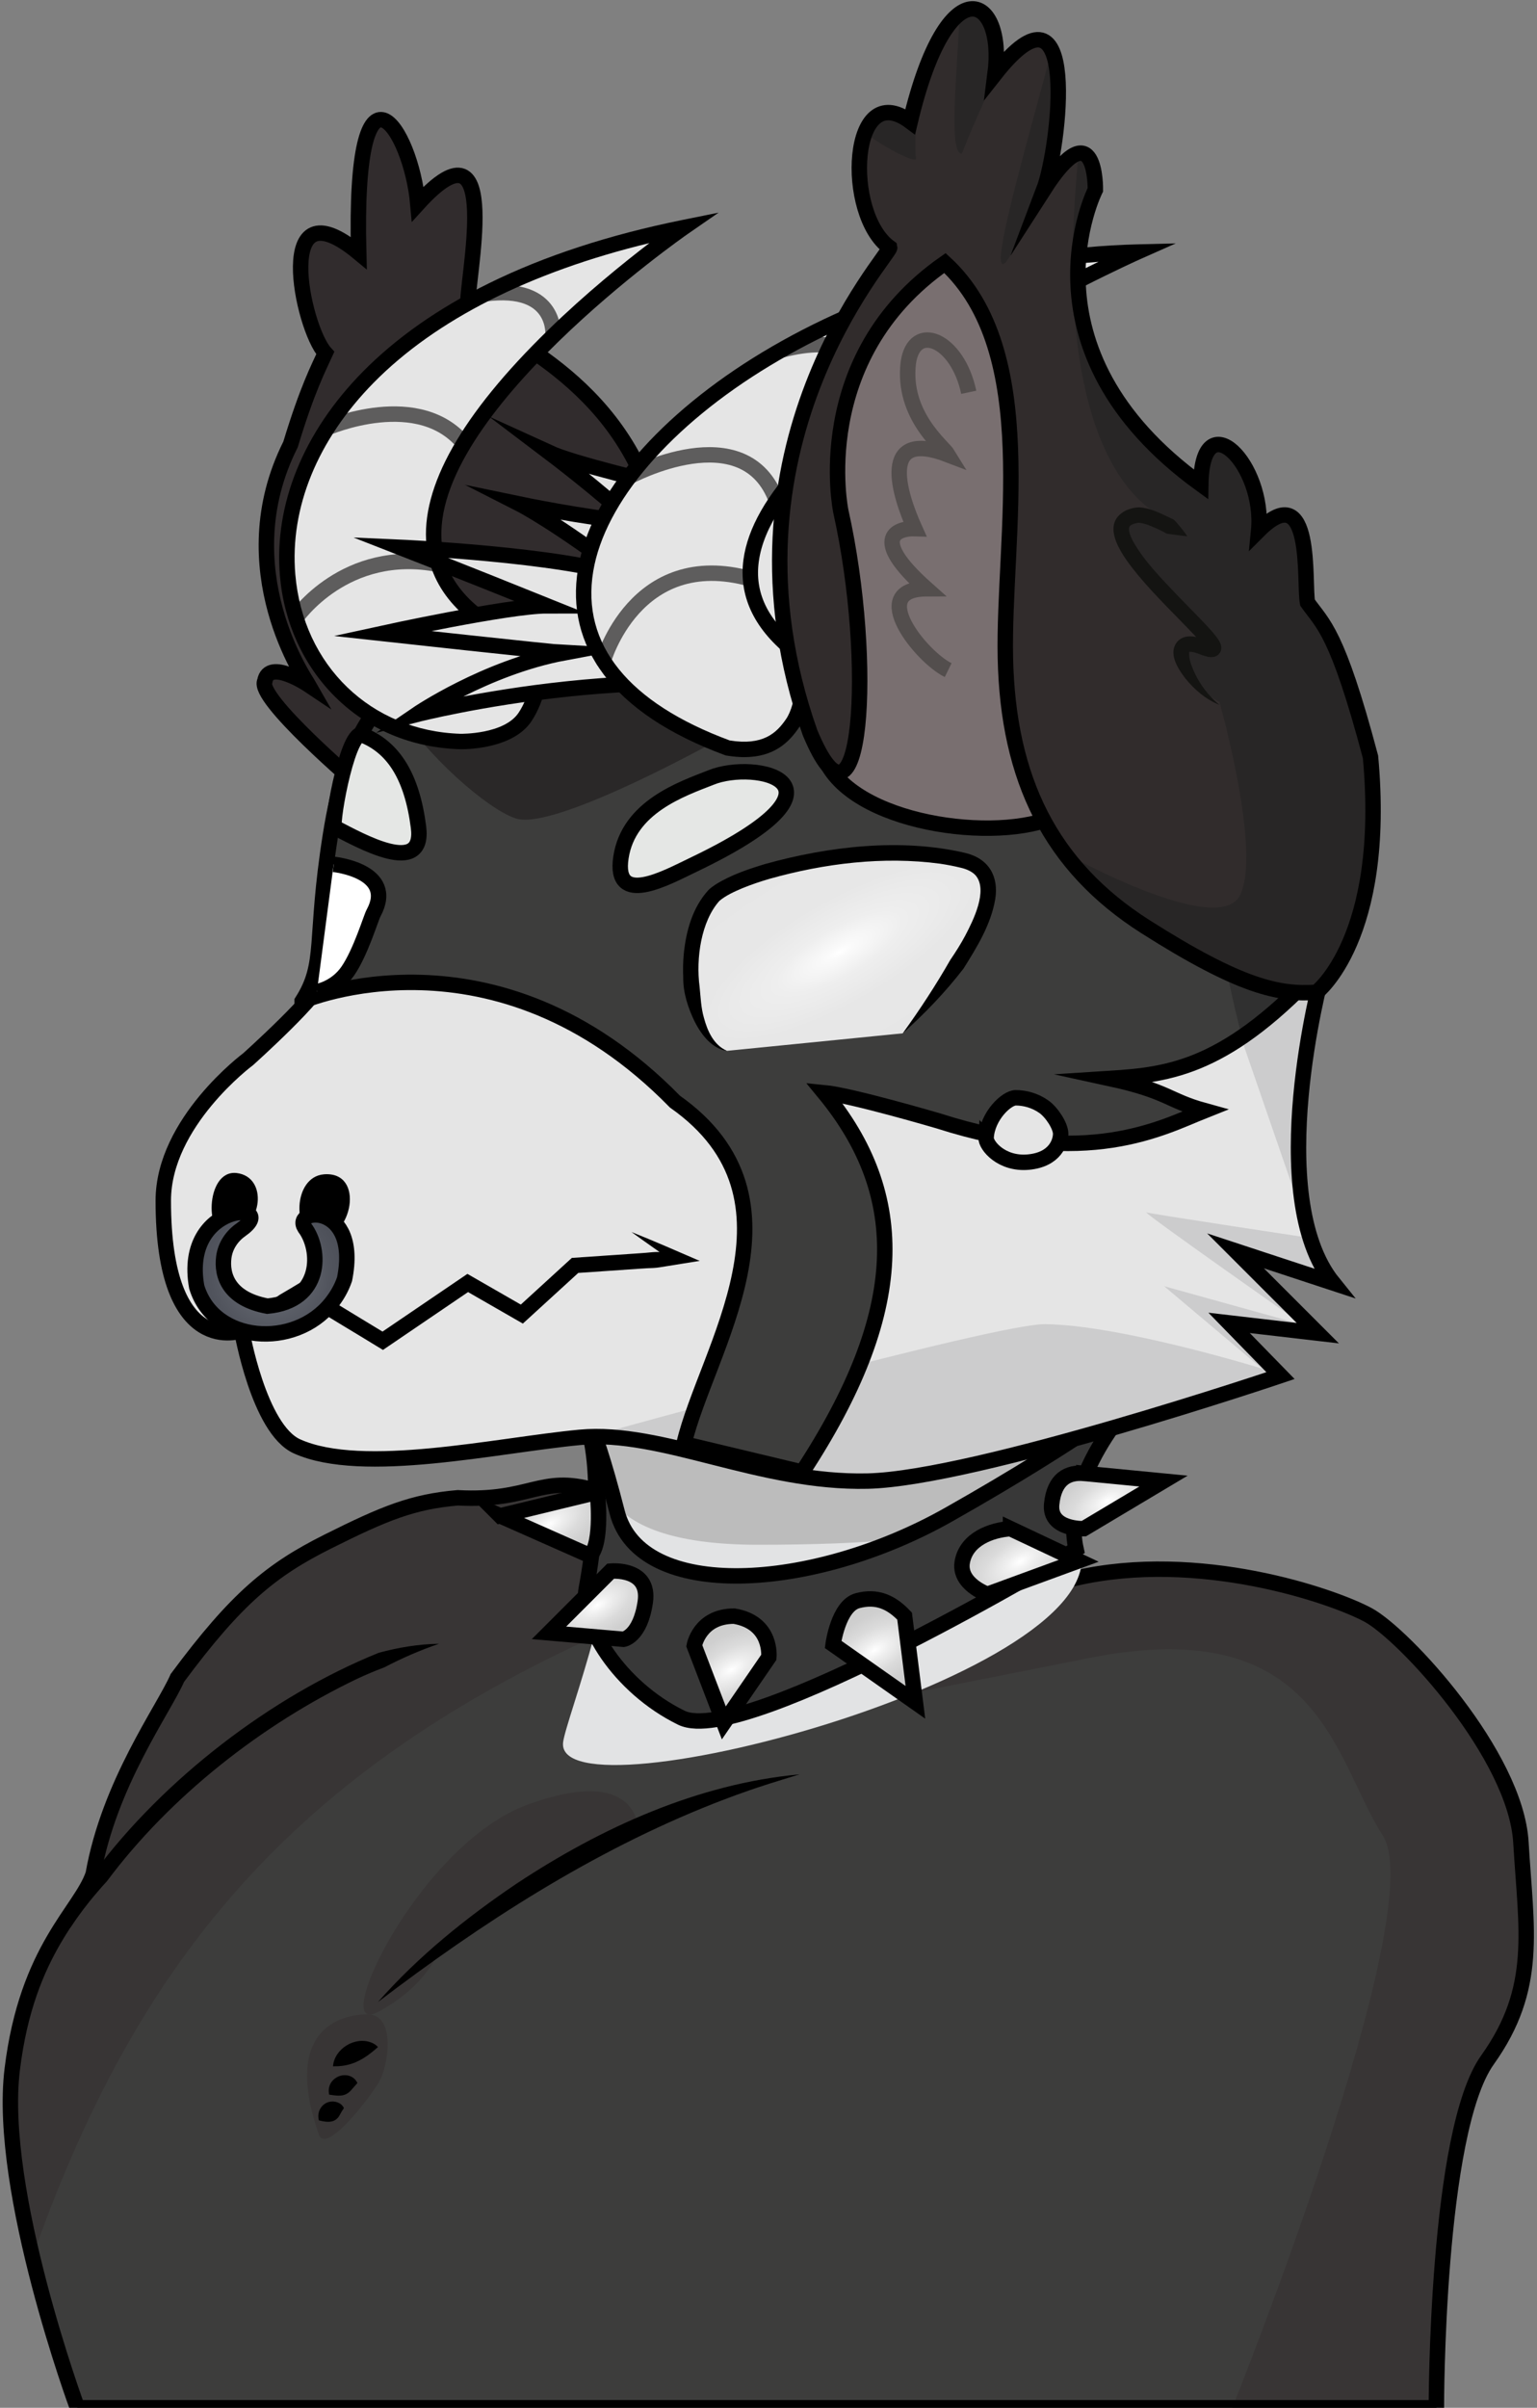 <?xml version="1.0" encoding="UTF-8"?>
<svg id="Layer_1" data-name="Layer 1" xmlns="http://www.w3.org/2000/svg" xmlns:xlink="http://www.w3.org/1999/xlink" viewBox="0 0 1195.5 1872">
  <rect x="0" y="0" width="1195.5" height="1872" fill="#808080" stroke="none"/>
  <defs>
    <style>
      .cls-1 {
        fill: url(#radial-gradient-2);
      }

      .cls-1, .cls-2, .cls-3, .cls-4, .cls-5, .cls-6, .cls-7, .cls-8, .cls-9, .cls-10, .cls-11, .cls-12, .cls-13, .cls-14, .cls-15, .cls-16, .cls-17, .cls-18, .cls-19, .cls-20 {
        stroke-miterlimit: 10;
      }

      .cls-1, .cls-2, .cls-3, .cls-4, .cls-5, .cls-6, .cls-7, .cls-8, .cls-9, .cls-11, .cls-12, .cls-13, .cls-14, .cls-15, .cls-16, .cls-17, .cls-18, .cls-19, .cls-20 {
        stroke-width: 12px;
      }

      .cls-1, .cls-2, .cls-3, .cls-4, .cls-5, .cls-6, .cls-7, .cls-9, .cls-10, .cls-11, .cls-13, .cls-14, .cls-15, .cls-16, .cls-17, .cls-18, .cls-20 {
        stroke: #000;
      }

      .cls-21, .cls-5 {
        fill: #312c2c;
      }

      .cls-2 {
        fill: url(#radial-gradient-5);
      }

      .cls-22 {
        clip-path: url(#clippath-4);
      }

      .cls-3, .cls-8, .cls-19 {
        fill: none;
      }

      .cls-4 {
        fill: #e5e7e5;
      }

      .cls-23 {
        fill: #383535;
      }

      .cls-24, .cls-9 {
        fill: #3d3d3c;
      }

      .cls-6, .cls-12, .cls-25 {
        fill: #e5e5e5;
      }

      .cls-7 {
        fill: url(#radial-gradient-6);
      }

      .cls-26 {
        fill: #e2e3e4;
      }

      .cls-8, .cls-12 {
        stroke: #5e5d5d;
      }

      .cls-27 {
        fill: #2a2828;
      }

      .cls-28 {
        fill: #303030;
      }

      .cls-29 {
        fill: #bcbcbc;
      }

      .cls-11 {
        fill: #383838;
      }

      .cls-13 {
        fill: #796f70;
      }

      .cls-30 {
        clip-path: url(#clippath-1);
      }

      .cls-14 {
        fill: url(#radial-gradient-8);
      }

      .cls-31 {
        fill: #282626;
      }

      .cls-15 {
        fill: #fff;
      }

      .cls-32 {
        clip-path: url(#clippath-3);
      }

      .cls-33 {
        fill: #cccccd;
      }

      .cls-16 {
        fill: #312c2d;
      }

      .cls-17 {
        fill: url(#radial-gradient-4);
      }

      .cls-34 {
        fill: #141412;
      }

      .cls-18 {
        fill: url(#radial-gradient);
      }

      .cls-35 {
        clip-path: url(#clippath-2);
      }

      .cls-19 {
        stroke: #534e4d;
      }

      .cls-20 {
        fill: url(#radial-gradient-3);
      }

      .cls-36 {
        fill: url(#radial-gradient-7);
      }

      .cls-37 {
        clip-path: url(#clippath);
      }
    </style>
    <clipPath id="clippath">
      <path class="cls-9" d="M60.2,1872S-2,1703.5,9.5,1609s53.5-123.5,63-152c12.5-70.5,54.5-127.5,65.5-152.5,46-62,73-84,117-106s66-31,101-34c57,3,64-18,106-6s53,63,196,83,60-60,178.5-14.5c96-22,199.5,13.5,227.5,28.5s115,109,119,177,14,113-26,169-39.78,270.5-39.78,270.5H60.2Z"/>
    </clipPath>
    <clipPath id="clippath-1">
      <path class="cls-26" d="M438,1354.5c2.34-18.72,51-140,34-189s-42-101-42-101c0,0,494,13,484-27-42-38-83,67-76.61,158.5,51.61,100.5-407.39,222.5-399.39,158.5Z"/>
    </clipPath>
    <radialGradient id="radial-gradient" cx="569.04" cy="1298" fx="569.04" fy="1298" r="35.82" gradientTransform="translate(-1394.64 3088.8) rotate(-120) scale(1 2)" gradientUnits="userSpaceOnUse">
      <stop offset="0" stop-color="#fff"/>
      <stop offset=".17" stop-color="#efefef"/>
      <stop offset=".44" stop-color="#dbdbdb"/>
      <stop offset=".72" stop-color="#cfcfcf"/>
      <stop offset="1" stop-color="#cccccb"/>
    </radialGradient>
    <radialGradient id="radial-gradient-2" cx="464.62" cy="1247.95" fx="464.62" fy="1247.95" r="32.56" gradientTransform="translate(-1464.58 2898.28) rotate(-120) scale(1 2)" xlink:href="#radial-gradient"/>
    <radialGradient id="radial-gradient-3" cx="427.29" cy="1184.82" fx="427.29" fy="1184.82" r="32.21" gradientTransform="translate(-1411.24 2739.69) rotate(-120) scale(1 2)" xlink:href="#radial-gradient"/>
    <radialGradient id="radial-gradient-4" cx="680" cy="1283.32" fx="680" fy="1283.32" r="36.32" gradientTransform="translate(-1202.77 3155.53) rotate(-120) scale(1 2)" xlink:href="#radial-gradient"/>
    <radialGradient id="radial-gradient-5" cx="793.59" cy="1214" fx="793.59" fy="1214" r="36.82" gradientTransform="translate(-912.32 3115.27) rotate(-120) scale(1 2)" xlink:href="#radial-gradient"/>
    <radialGradient id="radial-gradient-6" cx="861.45" cy="1166.94" fx="861.45" fy="1166.94" r="34.36" gradientTransform="translate(-729.04 3079.92) rotate(-120) scale(1 2)" xlink:href="#radial-gradient"/>
    <clipPath id="clippath-2">
      <path class="cls-6" d="M231,1124.5c-29.76-13.42-43-90-43-90,0,0-61,23.1-61-101,0-61,66-110,66-110,0,0,58-52,58-63s358-192,358-192l419,190s-46,171,9,239l-76-25,64,64-69-8,40,41s-237,80-321,82-160-40-224-34-169,30-220,7Z"/>
    </clipPath>
    <clipPath id="clippath-3">
      <path class="cls-9" d="M235,778.5s150-65,290,78c108,76,24.23,192.98,7,266l92,22c82-125,83-215,17-295,21,2,89,22,89,22,116.2,37.34,174.09,5.09,207-8-29-8-28-15-74-25,47-3,92-8,166.39-89.22,69.85-76.26-123.39-280.78-123.39-280.78,0,0-567,5-591,48s-45,51-58,133-3,99-22,129Z"/>
    </clipPath>
    <clipPath id="clippath-4">
      <path class="cls-5" d="M1024,771.5s55-42,42-183c-26-98-37-103-49-120-3-15,5-99-38-56,5-51-44-101-45-36-145-105-82-229-82-229,0,0,1-64-40.14,0,12.14-32,29.14-175-37.86-90,8-62-37-85-66,37-47-35-52,72-16,98,1,5-140,156-62,377,40.26,96.76,50.5-53.5,24-172,0,0-25-119,81-193,75,69,45,213,47,307s35,162,109,209,104,53,133,51Z"/>
    </clipPath>
    <radialGradient id="radial-gradient-7" cx="652.96" cy="740.07" fx="652.96" fy="740.07" r="98.24" gradientTransform="translate(-943.31 2415.65) rotate(-120) scale(1 3)" gradientUnits="userSpaceOnUse">
      <stop offset="0" stop-color="#fff"/>
      <stop offset=".04" stop-color="#fafafa"/>
      <stop offset=".19" stop-color="#eee"/>
      <stop offset=".41" stop-color="#e7e7e7"/>
      <stop offset="1" stop-color="#e6e6e6"/>
    </radialGradient>
    <radialGradient id="radial-gradient-8" cx="210.76" cy="989.85" fx="210.76" fy="989.85" r="109.59" gradientUnits="userSpaceOnUse">
      <stop offset="0" stop-color="#71757d"/>
      <stop offset=".08" stop-color="#6a6e76"/>
      <stop offset=".43" stop-color="#51545d"/>
      <stop offset=".75" stop-color="#42454e"/>
      <stop offset="1" stop-color="#3d4049"/>
    </radialGradient>
  </defs>
  <g>
    <path class="cls-24" d="M60.2,1872S-2,1703.5,9.5,1609s53.5-123.5,63-152c12.5-70.5,54.5-127.5,65.5-152.5,46-62,73-84,117-106s66-31,101-34c57,3,64-18,106-6s53,63,196,83,60-60,178.5-14.5c96-22,199.5,13.5,227.5,28.5s115,109,119,177,14,113-26,169-39.78,270.5-39.78,270.5H60.2Z"/>
    <g class="cls-37">
      <path class="cls-23" d="M958.5,1872s155-386,117-445-48.5-173.64-228-138c-136,27-136.44,27.02-136.44,27.02l349.44-345.02,247,602s-160,396-204,352-145-53-145-53"/>
      <path class="cls-23" d="M496.07,1420.51s-.57-48.51-85.57-17.51-156,182.58-116.5,161.29c39.5-21.29,47.5-48.28,47.5-48.28,0,0,95.13-72,154.57-95.5Z"/>
      <path class="cls-23" d="M248,1659.52c5.47,15.64,38.45-27,46.47-40.26,8.03-13.26,13.43-52.99-8.27-53.12s-66.7,11.9-38.2,93.38Z"/>
      <path class="cls-23" d="M25.5,1754c-137-452,315-609,371-619s226.57,139.7,61.5,139.5c-235.5,108.5-353.5,255.5-432.5,479.5Z"/>
    </g>
    <path class="cls-3" d="M60.2,1872S-2,1703.5,9.5,1609s53.5-123.5,63-152c12.5-70.5,54.5-127.5,65.5-152.5,46-62,73-84,117-106s66-31,101-34c57,3,64-18,106-6s53,63,196,83,60-60,178.5-14.5c96-22,199.5,13.5,227.5,28.5s115,109,119,177,14,113-26,169-39.78,270.5-39.78,270.5H60.2Z"/>
  </g>
  <g>
    <path d="M294,1556.5c31.42-35.64,68.77-65.71,108.09-92.22,65.82-43.48,140.72-77.46,219.91-84.78-15.13,4.63-30.13,9.09-44.84,14.47-5.29,1.76-11.2,4.16-16.48,6.08-1.38.49-4.1,1.55-5.45,2.11-94.56,37.29-180.61,92.94-261.23,154.35h0Z"/>
    <path d="M259,1606.5c1.11-13.62,17.02-23.43,29.76-18.5,1.95.73,3.76,1.94,5.24,3.5-3.39,3.07-5.84,4.92-8.29,6.7-8.19,5.72-16.15,8.52-26.71,8.3h0Z"/>
    <path d="M256,1628.5c-1.26-6.43,1.63-11.34,6.88-13.95,5.29-2.41,12.3-1.14,15.12,4.95,0,0-5.17,5.87-5.17,5.87-4.64,4.99-9.79,4.25-16.83,3.13h0Z"/>
    <path d="M248,1648.5c-2.32-9.14,5.61-16.93,14.32-14.04,2.25.81,4.04,2.14,5.18,4.54-1.19,1.65-2.19,3.38-3.12,5.11-3.28,6.47-9.37,6.25-16.38,4.39h0Z"/>
  </g>
  <g>
    <path class="cls-26" d="M438,1354.5c2.34-18.72,51-140,34-189s-42-101-42-101c0,0,494,13,484-27-42-38-83,67-76.61,158.5,51.61,100.5-407.39,222.5-399.39,158.5Z"/>
    <g class="cls-30">
      <path class="cls-29" d="M469.34,1137.01s-16.99,63.99,120.16,63.99c172,0,235-21,221-80s-392.32-99.98-341.16,16.01Z"/>
    </g>
  </g>
  <path class="cls-11" d="M449,1088.5s10,5,31,87c17.89,69.86,152,62,258,2s149-95,149-95c0,0-63,63-50,122,0,0-258,155-307,131s-79-73.57-74-100.29c5-26.71,17-104.71-7-146.71Z"/>
  <g>
    <path class="cls-18" d="M563,1339.5l-23-60s4-23,31-23c30,5,27,32,27,32l-35,51Z"/>
    <path class="cls-1" d="M427,1269.5l48-48s30.81-3,26.9,24-16.9,29-16.9,29l-58-5Z"/>
    <path class="cls-20" d="M389,1178.5l75.62-18.35s4.38,39.35-5.62,49.35l-70-31Z"/>
    <path class="cls-17" d="M703.61,1256.5l8.39,67-64-45s4-30,19-34,26.21,1,36.61,12Z"/>
    <path class="cls-2" d="M786,1188.5l53,25-71,26s-22.91-8-19.46-25.5,22.46-24.5,37.46-25.5Z"/>
    <path class="cls-7" d="M843,1145.5l62,6-62,37s-27,1-25-19,13-25,25-24Z"/>
  </g>
  <g>
    <path class="cls-25" d="M231,1124.5c-29.76-13.42-43-90-43-90,0,0-61,23.1-61-101,0-61,66-110,66-110,0,0,58-52,58-63s358-192,358-192l419,190s-46,171,9,239l-76-25,64,64-69-8,40,41s-237,80-321,82-160-40-224-34-169,30-220,7Z"/>
    <g class="cls-35">
      <path class="cls-33" d="M464.62,1115.24s309-86.05,348.12-85.73c58.76.49,168.76,34.49,168.76,34.49l-76-64,108,30s-126.58-88.76-121.79-87.38c4.79,1.38,127.37,19.88,127.37,19.88l-65.82-190.67c70.68-.35,167.13-208.23,178.24,271.17l-450.27,185.55-216.61-113.31Z"/>
    </g>
    <path class="cls-3" d="M231,1124.5c-29.76-13.42-43-90-43-90,0,0-61,23.1-61-101,0-61,66-110,66-110,0,0,58-52,58-63s358-192,358-192l419,190s-46,171,9,239l-76-25,64,64-69-8,40,41s-237,80-321,82-160-40-224-34-169,30-220,7Z"/>
  </g>
  <path class="cls-16" d="M279,610.5s-80-68-73-81c3.09-17.71,34,3,34,3-1.57-2.76-62.75-90.08-14-187,13-43,22-60,27-71-18.21-19.99-41.56-133.93,26-77.93-4.22-165.74,40.81-96.61,46-38.07,68-75,37,63,39,79,5,17,105.45,45,141.22,147,35.78,102-226.22,226-226.22,226Z"/>
  <g>
    <path class="cls-24" d="M235,778.5s150-65,290,78c108,76,24.23,192.98,7,266l92,22c82-125,83-215,17-295,21,2,89,22,89,22,116.2,37.34,174.09,5.09,207-8-29-8-28-15-74-25,47-3,92-8,166.39-89.22,69.85-76.26-123.39-280.78-123.39-280.78,0,0-567,5-591,48s-45,51-58,133-3,99-22,129Z"/>
    <g class="cls-32">
      <path class="cls-28" d="M968.85,817s-26.35-96-16.35-104c54.83-43.86,97.15,58.83,97.15,58.83l-80.79,45.17Z"/>
      <path class="cls-27" d="M403.77,636.94c42.2,7.37,228.73-100.94,239.23-113.44s-199.5-97.5-312.5-67.5,38.55,174.87,73.27,180.94Z"/>
    </g>
    <path class="cls-3" d="M235,778.5s150-65,290,78c108,76,24.23,192.98,7,266l92,22c82-125,83-215,17-295,21,2,89,22,89,22,116.2,37.34,174.09,5.09,207-8-29-8-28-15-74-25,47-3,92-8,166.39-89.22,69.85-76.26-123.39-280.78-123.39-280.78,0,0-567,5-591,48s-45,51-58,133-3,99-22,129Z"/>
  </g>
  <path class="cls-6" d="M767,884.5c-.35,5.99,12,21,33,19s25-16,25-22-6.8-16.57-13-21c-7-5-15-7-22-7s-22,14-23,31Z"/>
  <g>
    <path class="cls-25" d="M408.37,499.97c-213.87-89.97,123.13-322.97,123.13-322.97-405,82-353,394-173.5,399.5,0,0,37.28.91,50.48-19.21,13.2-20.12,15.79-50.63-.11-57.32Z"/>
    <path class="cls-12" d="M230.28,480.37s38.15-55.7,110.69-41.54"/>
    <path class="cls-8" d="M253.5,333s73.77-32.53,109,14"/>
    <path class="cls-12" d="M430.16,261.24s3.98-40.32-52.84-32.78"/>
    <path d="M358.85,582.51c-.53,0-.87,0-1-.01-37.92-1.16-71.53-15.27-97.25-40.79-24.57-24.38-39.79-57.8-42.87-94.09-4.69-55.3,18.19-111.6,64.41-158.55,26.02-26.43,59.11-49.61,98.36-68.92,42.89-21.1,93.3-37.59,149.81-49.04l28.62-5.79-24.02,16.61c-2.02,1.4-201.64,140.7-191.23,241.01,3.12,30.05,25.66,54.11,67.01,71.5h0c6.21,2.61,10.7,7.93,12.97,15.39,4.32,14.17.14,35.04-10.17,50.75-13.73,20.92-48.18,21.93-54.64,21.93ZM505.1,189c-92.56,22.39-166.31,59.64-214.4,108.49-43.72,44.41-65.39,97.36-61,149.11,6,70.82,58.84,121.76,128.49,123.9.3,0,34.08.56,45.28-16.51,8.22-12.53,11.97-30.01,8.72-40.67-1.22-3.99-3.28-6.62-6.14-7.82h0c-45.69-19.22-70.69-46.58-74.29-81.33-4.72-45.48,27.11-101.86,94.59-167.59,29.14-28.38,58.99-52.47,78.76-67.59Z"/>
  </g>
  <path class="cls-6" d="M661,409.5s-198.5-41.5-233.5-57.5c0,0,41,31,65,54-40-4-88-14-88-14,0,0,28.5,14.5,83.5,56.5-51.5-17.5-177-23-177-23,0,0,47.5,18.5,114.5,45.5-30,0-128.5,21.5-128.5,21.5,0,0,132.5,14.5,142,15-61.5,11.5-115,48-115,48,0,0,199-51,343-6,0,0-29.36-27.69-24-26,209,66,18-114,18-114Z"/>
  <g>
    <path class="cls-25" d="M616.37,504.97c-150.87-122.97,268.13-308.97,268.13-308.97-320,8-591,285-318.5,385.5,28.62,4.81,41.46-5.93,50.48-19.21,9.02-13.29,13.46-46.67-.11-57.32Z"/>
    <path class="cls-8" d="M469.34,513.54c-.33,1.6,24.16-88.54,114.44-63.49"/>
    <path class="cls-8" d="M489.5,370.56s90-48.56,114.48,18.78"/>
    <path class="cls-8" d="M679.5,314c.24-42.38-28-53-71-42"/>
    <path d="M578.93,588.65c-4.24,0-8.86-.39-13.92-1.24l-.55-.09-.53-.19c-43.44-16.02-75.23-37.18-94.49-62.9-18.17-24.26-24.85-51.81-19.87-81.88,4.82-29.12,20.28-58.98,45.93-88.76,24.58-28.53,58.24-56.07,97.35-79.65,40.75-24.57,85.94-44.34,134.31-58.75,51.71-15.4,104.6-23.88,157.2-25.2l30.14-.75-27.56,12.24c-2.82,1.25-282.21,126.49-296.76,235.22-3.18,23.75,6.62,44.55,29.95,63.58,17.2,13.57,11.07,51.01,1.32,65.37-7.51,11.06-19.02,23-42.52,23ZM567.54,575.67c25.79,4.17,36.38-5.58,43.97-16.76,7.76-11.44,11.38-41.2,1.15-49.23l-.09-.07c-26.49-21.59-38.03-46.66-34.3-74.51,6.54-48.86,59.9-104.96,158.59-166.75,45.14-28.26,89.92-51.31,117.57-64.81-90.36,7.03-180.03,35.22-255.39,80.67-77.3,46.61-128.75,106.46-137.64,160.09-9.4,56.72,27.31,102.14,106.14,131.36Z"/>
  </g>
  <path class="cls-13" d="M643.5,594c26.33,48.8,140.06,62.47,183,38l-12-97-5-193-61-165-83,68s-53,111-22,349Z"/>
  <g>
    <path class="cls-21" d="M1024,771.5s55-42,42-183c-26-98-37-103-49-120-3-15,5-99-38-56,5-51-44-101-45-36-145-105-82-229-82-229,0,0,1-64-40.14,0,12.14-32,29.14-175-37.86-90,8-62-37-85-66,37-47-35-52,72-16,98,1,5-140,156-62,377,40.26,96.76,50.5-53.5,24-172,0,0-25-119,81-193,75,69,45,213,47,307s35,162,109,209,104,53,133,51Z"/>
    <g class="cls-22">
      <path class="cls-31" d="M827.89,663.14s119.61,66.86,136.61,32.86-16-150.29-16-150.29c0,0-30.34-14.68-29.67-38.19s29.67,1.03,29.67,1.03c0,0-78.21-85.19-76.11-94.37,2.11-9.18,10.72-14.27,26.41-13.72s-81.85-14.2-61.58-261.32-9.73-3.13-54.55,64.42c-23.18,24.45,56.28-220.23,54.55-251.39s-77.73,136.84-89.04,167.23c-17.69,1.61,12.91-172.32-7.39-211.35-20.3-39.03-31.3,204.97-28.3,214.97s-123-55-114-146,231-258,326-95,376.77,1279.27-96.61,781.14"/>
    </g>
    <path class="cls-3" d="M1024,771.5s55-42,42-183c-26-98-37-103-49-120-3-15,5-99-38-56,5-51-44-101-45-36-145-105-82-229-82-229,0,0,1-64-40.14,0,12.14-32,29.14-175-37.86-90,8-62-37-85-66,37-47-35-52,72-16,98,1,5-140,156-62,377,40.26,96.76,50.5-53.5,24-172,0,0-25-119,81-193,75,69,45,213,47,307s35,162,109,209,104,53,133,51Z"/>
  </g>
  <path class="cls-34" d="M948.5,548c-10.57-4.2-19.4-11.76-26.55-20.6-5.89-7.68-14.09-20.2-5.62-29.18,6.16-5.82,15.2-3.17,21.97-.43,1.08.47,2.06.72,3.08,1,.44.11.87.16.87.16-.22-.03-.35.03-.73.11-2.16.43-4.01,3.28-3.5,5.41.08.34.1.32.07.27-.06-.14-.27-.53-.54-.94-2.03-3-4.67-5.82-7.22-8.62-14.89-15.85-30.96-31-45.04-47.91-10.24-12.55-31.88-39.29-9.29-50.54,3.5-1.45,6.93-2.34,10.64-2.26,9.22.75,17.43,5.39,25.4,9.08,1.18.26,2.37,2.05,3.23,2.87.99,1.09,1.95,2.23,2.9,3.36,1.7,2.13,3.9,4.93,5.33,7.2-1.51-.14-2.97-.34-4.44-.51-3.09-.36-7.64-1.05-10.71-1.47-1.42-.01-2.37-1.14-3.62-1.64-1.69-.81-3.61-1.81-5.31-2.55-4.42-1.89-9.08-4.13-13.78-4.38-1.57.18-3.43.65-4.76,1.24-1.25.58-2.06,1.1-2.51,2.17-.9,2.94,1.13,7.58,2.77,10.74,9.07,16.12,22.42,29.32,35.14,42.82,7.54,7.82,15.26,15.45,22.86,23.59,2.95,3.24,5.92,6.42,8.47,10.22,1.19,1.85,2.43,4.12,2.34,6.74.05,2.97-2.5,6.09-5.4,6.67-3.65.81-6.35-.29-9.51-1.26-2.52-.97-5.11-2.08-7.7-2.49-1.17-.19-2.02-.22-2.73-.03,0,.01.1-.03.2-.13.25-.2.25-.28.2.22-.27,2.73.23,5.85,1.23,8.9,4.25,12.36,11.94,23.81,22.24,32.14h0Z"/>
  <path class="cls-19" d="M737.5,521c-20.82-10.18-63.86-63.06-16.9-63.23-46.19-41.05-20.97-47.13-9.1-46.77-12.04-26.67-28.53-78.36,26-57.4-4-6.6-35.95-30.57-31-71.6,4.58-31.89,38.32-18.24,47,23"/>
  <g>
    <path class="cls-36" d="M702.14,803.38s109.65-118.66,47.36-134.38c-69.5-17.55-173.06,8.08-194,27-29.51,31.48-21,113,10,121"/>
    <path d="M702.14,803.38c13.39-18.49,25.74-37.39,37.03-57.1,4.18-6.12,8.17-12.4,11.64-18.93,6.18-11.79,17.76-34.9,8.2-46.57-2.64-3.14-7.45-5.19-11.68-6.13-5.34-1.32-10.74-2.34-16.19-3.15-44.16-5.9-89.87-.24-132.63,11.77-7.13,2.1-14.17,4.46-20.93,7.23-6.2,2.6-13.19,5.76-18.06,9.96-14.1,15.82-18.33,44.43-15.36,66.82.83,7.99,1.08,16.15,3.33,23.94,2.74,10.24,7.61,21.39,18.01,25.78-2.82-.36-5.64-1.34-8.19-2.83-7.77-4.51-13.13-12.29-17.12-20.16-5.11-10.68-8.93-22.33-8.76-34.21-.27-5.9-.15-11.81.38-17.71,1.73-17.99,6.75-36.48,19.32-50.2,1.8-1.72,3.79-3.12,5.68-4.35,11.83-7.36,25.18-11.8,38.33-15.79,49.18-13.73,105.63-20.38,155.8-8.58,18.13,4.36,26.1,18.22,23.13,36.13-3.45,19.86-14.2,37.05-24.65,53.77-14.05,18.24-30.14,34.96-47.28,50.3h0Z"/>
  </g>
  <path d="M491.2,957.88c17.34,6.87,35.84,15.03,53.01,22.42-6.42,1.04-19.6,3.15-25.82,4.16-3.35.49-6.69,1.2-10.06,1.36-2.58.07-7.56.33-10.12.53-5.93.4-43.63,2.99-50.52,3.46,0,0,3.64-1.56,3.64-1.56l-41.39,37.84-3.24,2.96-3.8-2.18-42.09-24.19,6.36-.24-66.1,44.93-3.19,2.17-3.28-1.99c-18.31-11.3-45.61-27.32-63.47-38.92,0,0,6.45.11,6.45.11-3.82,2.28-9.77,6.07-13.59,8.36-8.18,4.37-20.12,10.15-28.45,14.37-5.05,2.53-10.14,4.98-15.22,7.45-10.86-.87-20.75-6.31-28.47-13.61-7.37-7-13.14-15.7-16.34-25.29,7.91,17.07,24.99,32.71,44.46,33.21,0,0-1.57.38-1.57.38,12.19-8.38,27.15-18.81,39.32-27.03,5.59-3.28,11.34-6.6,16.85-10.04,6.12,4.03,12.4,7.94,18.75,11.85,9.89,6.11,37.17,22.64,47.49,28.88,0,0-6.47.18-6.47.18l66.1-44.93,3.11-2.11,3.26,1.87,42.09,24.19-7.04.77,41.39-37.84,1.55-1.41c8.6-.58,44.46-3.04,52.61-3.6,2.36-.13,7.7-.59,10.09-.85,3.36-.3,6.76-.06,10.15-.02l10.17.24-1.89,8.54c-11.42-7.77-23.59-16.32-34.72-24.4h0Z"/>
  <path class="cls-4" d="M539,672.5c-20.58,9.83-62,33-56-6s47-53,70-62c34-14,120,4-14,68Z"/>
  <path class="cls-10" d="M179,959.5c-19.54,4.69-19-49.82,5-47s20,41-5,47Z"/>
  <path class="cls-10" d="M248,962.5c-20.19-2.63-20-47,4-49,31.76-2.51,21,49-4,49Z"/>
  <path d="M341.5,1278c-14.62,4.94-28.85,11.16-42.52,18.3-7.11,2.68-14.15,5.63-21.06,8.86-74.06,35.43-145.59,91.51-194.76,157.45-1.86,1.97-5.86,6.5-7.61,8.62-7.61,8.76-14.53,18.06-21.04,27.76,3.36-11.36,7.86-22.38,13.28-32.92,1.33-2.7,4.14-7.9,5.64-10.49,54.03-72.45,137.42-136.72,221.22-170.61,15.25-4.1,31.06-6.76,46.86-6.98h0Z"/>
  <path class="cls-14" d="M153,1000.5c13.24,43.97,76.18,48.39,104.57,12.77,4.26-5.34,7.97-11.54,10.43-18.77,12-60-40.91-55.53-31-40,13,17,14,57-29,61-30.06-5.64-35.8-23.82-33.93-38.1,1.13-8.63,6.13-16.22,13.25-21.22,32.09-22.54-46.32-22.68-34.32,44.32Z"/>
  <path class="cls-4" d="M260.04,643.17c20.27,10.45,70.48,38.97,65.46-.17s-19.3-61.23-42.01-70.93c-11.76-11.44-25.86,66.46-23.45,71.1Z"/>
  <path class="cls-15" d="M259.5,672s49,5,31,38c-1.98,3.63-10.01,30.57-20,45-9.48,13.69-24,16-24,16"/>
</svg>
